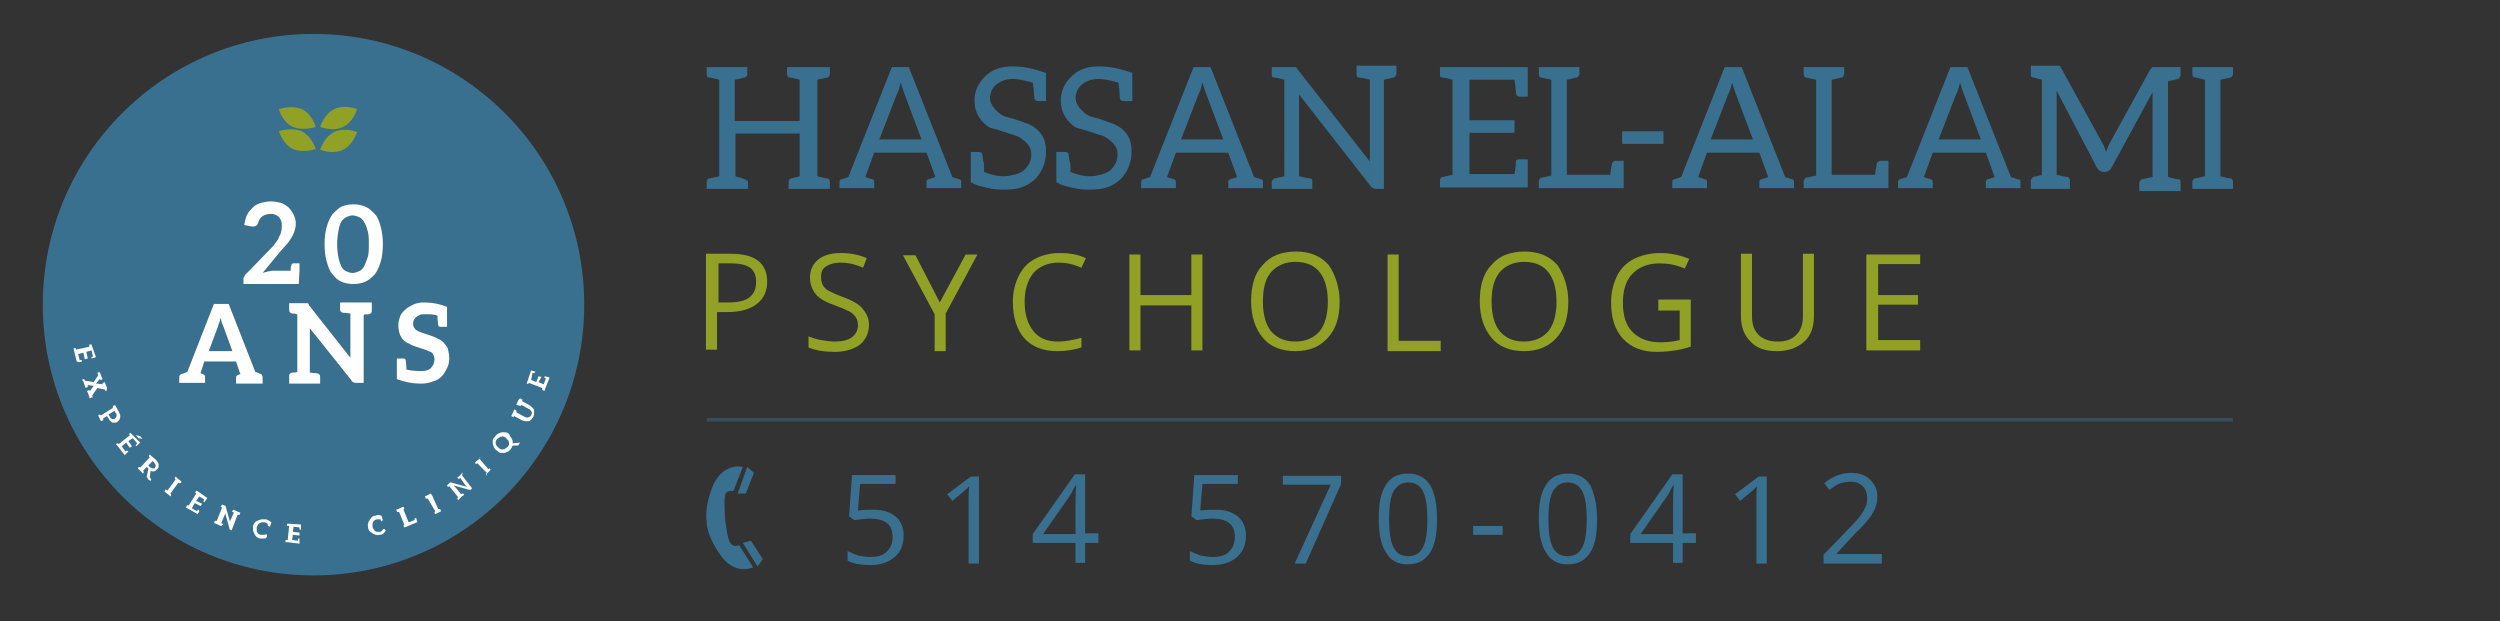<?xml version="1.0" encoding="utf-8"?>
<!-- Generator: Adobe Illustrator 24.1.0, SVG Export Plug-In . SVG Version: 6.00 Build 0)  -->
<svg version="1.1" id="Calque_1" xmlns="http://www.w3.org/2000/svg" xmlns:xlink="http://www.w3.org/1999/xlink" x="0px" y="0px"
	 viewBox="0 0 338.9 84.2" style="enable-background:new 0 0 338.9 84.2;" xml:space="preserve">
<rect x="0" y="0" width="338.9" height="84.2" fill="#333333" stroke="none"/>
<style type="text/css">
	.st0{fill:#3A708F;}
	.st1{fill:#91A125;}
	.st2{opacity:0.43;fill:none;stroke:#3A708F;stroke-width:0.5;stroke-miterlimit:10;enable-background:new    ;}
	.st3{fill:#FFFFFF;}
</style>
<g>
	<path class="st0" d="M110.8,10.8v13.1c0.8,0.2,1.2,0.3,1.4,0.3s0.3,0.2,0.3,0.5v0.9h-5.6v-0.9c0-0.3,0.2-0.5,0.3-0.5l1.2-0.3v-5.8
		h-8.7v5.8c1.1,0.3,1.7,0.5,1.7,0.8v0.9h-5.6v-0.9c0-0.3,0.2-0.5,0.3-0.5l1.4-0.3V10.8c-0.8-0.2-1.2-0.3-1.4-0.3
		c-0.2,0-0.3-0.2-0.3-0.5V9.1h5.5V10c0,0.3,0,0.3-0.3,0.5c-0.2,0-0.6,0.2-1.4,0.3v5.6h8.8v-5.6c-0.8-0.2-1.2-0.3-1.4-0.3
		s-0.3-0.2-0.3-0.5V9.1h5.8V10c0,0.3-0.2,0.5-0.3,0.5L110.8,10.8z"/>
	<path class="st0" d="M130.3,24.6v0.9h-4.7v-0.9c0-0.2,0.2-0.3,0.3-0.3l0.9-0.3l-1.2-3.3h-7.1l-1.2,3.3l0.9,0.3
		c0.2,0,0.3,0.2,0.3,0.3v0.9h-4.7v-0.9c0-0.2,0.2-0.3,0.3-0.3L115,24l5.9-14.9h2.3l5.9,14.9l0.9,0.3
		C130.2,24.3,130.3,24.4,130.3,24.6z M125,19.1l-2.4-6.4c-0.2-0.5-0.3-0.9-0.5-1.5c-0.2,0.8-0.3,1.2-0.5,1.5l-2.4,6.2h5.8V19.1z"/>
	<path class="st0" d="M139.4,16.8c1.7,0.8,2.4,2,2.4,3.7c0,1.5-0.5,2.7-1.4,3.7c-1.1,1.1-2.4,1.5-4.1,1.5c-0.8,0-1.5,0-2.3-0.2
		s-1.4-0.3-1.8-0.5l-0.6-0.3v-4.1h1.1c0.3,0,0.5,0.2,0.5,0.5c0,0.2,0,0.5,0.2,1.1c0,0.6,0,1.1,0,1.1c1.2,0.5,2.1,0.6,2.7,0.6
		c0.6,0,1.2-0.2,1.7-0.3c0.5-0.2,0.8-0.3,1.1-0.6c0.6-0.6,0.9-1.2,0.9-2.1s-0.5-1.5-1.2-2c-0.3-0.3-0.8-0.5-1.2-0.6
		c-1.5-0.5-2.4-0.8-2.9-0.9s-0.9-0.5-1.2-0.8c-0.8-0.8-1.2-1.8-1.2-3s0.5-2.3,1.4-3.2s2.1-1.4,3.7-1.4c1.5,0,3,0.3,4.6,0.9v3.8h-1.1
		c-0.3,0-0.5-0.2-0.5-0.5c0,0,0-0.8-0.2-2c-1.1-0.3-2-0.5-2.7-0.5c-0.9,0-1.7,0.3-2.3,0.8c-0.5,0.5-0.8,1.1-0.8,1.8s0.5,1.4,1.2,2
		c0.3,0.3,0.8,0.5,1.2,0.6C137.9,16.2,139,16.7,139.4,16.8L139.4,16.8z"/>
	<path class="st0" d="M151,16.8c1.7,0.8,2.4,2,2.4,3.7c0,1.5-0.5,2.7-1.4,3.7c-1.1,1.1-2.4,1.5-4.1,1.5c-0.8,0-1.5,0-2.3-0.2
		s-1.4-0.3-1.8-0.5l-0.6-0.3v-4.1h1.2c0.3,0,0.5,0.2,0.5,0.5c0,0.2,0,0.5,0.2,1.1c0,0.6,0,1.1,0,1.1c1.2,0.5,2.1,0.6,2.7,0.6
		c0.8,0,1.2-0.2,1.7-0.3c0.5-0.2,0.8-0.3,1.1-0.6c0.6-0.6,0.9-1.2,0.9-2.1s-0.5-1.5-1.2-2c-0.3-0.3-0.8-0.5-1.2-0.6
		c-1.5-0.5-2.4-0.8-2.9-0.9s-0.9-0.5-1.2-0.8c-0.8-0.8-1.2-1.8-1.2-3s0.5-2.3,1.4-3.2s2.1-1.4,3.7-1.4c1.5,0,3,0.3,4.6,0.9v3.8h-1.2
		c-0.3,0-0.5-0.2-0.5-0.5c0,0,0-0.8-0.2-2c-1.1-0.3-2-0.5-2.7-0.5c-0.9,0-1.7,0.3-2.3,0.8c-0.5,0.5-0.8,1.1-0.8,1.8s0.5,1.4,1.2,2
		c0.3,0.3,0.8,0.5,1.2,0.6C149.6,16.2,150.5,16.7,151,16.8L151,16.8z"/>
	<path class="st0" d="M171.2,24.6v0.9h-4.7v-0.9c0-0.2,0.2-0.3,0.3-0.3l0.9-0.3l-1.2-3.3h-7.1l-1.2,3.3l0.9,0.3
		c0.2,0,0.3,0.2,0.3,0.3v0.9h-4.7v-0.9c0-0.2,0.2-0.3,0.3-0.3l0.9-0.3l5.9-14.9h2.3L170,24l0.9,0.3
		C171.1,24.3,171.2,24.4,171.2,24.6z M165.9,19.1l-2.4-6.4c-0.2-0.5-0.3-0.9-0.5-1.5c-0.2,0.8-0.3,1.2-0.5,1.5l-2.4,6.2h5.8
		L165.9,19.1L165.9,19.1z"/>
	<path class="st0" d="M185.7,21.9c0-0.3,0-0.8,0-1.2v-9.9c-0.9-0.2-1.4-0.3-1.5-0.3c-0.3,0-0.3-0.2-0.3-0.5V8.9h1.7h2h1.7V10
		c0,0.3-0.2,0.3-0.3,0.5l-1.4,0.3v14.8h-1.1c-0.3,0-0.6-0.2-0.8-0.5l-9.6-12.3c0,0.5,0,0.8,0,1.1v10c0.9,0.2,1.4,0.3,1.5,0.3
		c0.3,0,0.3,0.2,0.3,0.5v0.9h-5.5v-0.9c0-0.3,0.2-0.3,0.3-0.5l1.4-0.3V10.8c-0.8-0.2-1.2-0.3-1.4-0.3c-0.3,0-0.3-0.2-0.3-0.5V9.1
		h2.7c0.2,0,0.3,0,0.5,0s0.2,0.2,0.3,0.3L185.7,21.9L185.7,21.9z"/>
	<path class="st0" d="M207.1,9.1v4H206c-0.3,0-0.5-0.2-0.5-0.5c0,0,0-0.6-0.2-1.8h-6.1v5.5h6.1V18h-6.1v5.6h6.1
		c0.2-1.1,0.2-1.5,0.2-1.7c0-0.3,0.3-0.3,0.5-0.3h1.1v3.8h-11.9v-0.9c0-0.3,0.2-0.5,0.3-0.5l1.4-0.3V10.8c-0.8-0.2-1.2-0.3-1.4-0.3
		c-0.3,0-0.3-0.2-0.3-0.5V9.1H207.1z"/>
	<path class="st0" d="M220.2,25.5h-0.6h-0.2h-9.1h-1.7v-0.9c0-0.2,0.2-0.5,0.3-0.5s1.4-0.3,1.4-0.3v-13c0,0-1.1-0.2-1.4-0.3
		c-0.2,0-0.3-0.3-0.3-0.5V9.1h1.7h2.1h1.7V10c0,0.2-0.2,0.5-0.3,0.5c-0.2,0-1.2,0.3-1.4,0.3v12.9h5.9c0-0.6,0.2-1.2,0.2-1.4
		c0-0.3,0.3-0.5,0.5-0.5h1.1v3.7C220.1,25.5,220.2,25.5,220.2,25.5z"/>
	<path class="st0" d="M225.5,17.8v1.7h-5.6v-1.7H225.5z"/>
	<path class="st0" d="M243.2,24.6v0.9h-4.7v-0.9c0-0.2,0.2-0.3,0.3-0.3l0.9-0.3l-1.2-3.3h-7.1l-1.2,3.3l0.9,0.3
		c0.2,0,0.3,0.2,0.3,0.3v0.9h-4.7v-0.9c0-0.2,0.2-0.3,0.3-0.3l0.9-0.3l5.9-14.9h2.3L242,24l0.9,0.3C243,24.3,243.2,24.4,243.2,24.6z
		 M237.7,19.1l-2.4-6.4c-0.2-0.5-0.3-0.9-0.5-1.5c-0.2,0.8-0.3,1.2-0.5,1.5l-2.4,6.2h5.8L237.7,19.1L237.7,19.1z"/>
	<path class="st0" d="M256,25.5h-0.5h-0.2h-9.1h-1.7v-0.9c0-0.2,0.2-0.5,0.3-0.5s1.4-0.3,1.4-0.3v-13c0,0-1.1-0.2-1.4-0.3
		c-0.2,0-0.3-0.3-0.3-0.5V9.1h1.7h2.1h1.7V10c0,0.2-0.2,0.5-0.3,0.5s-1.2,0.3-1.4,0.3v12.9h5.9c0-0.6,0.2-1.2,0.2-1.4
		c0-0.3,0.3-0.5,0.5-0.5h1.1V25.5z"/>
	<path class="st0" d="M273.9,24.6v0.9h-4.7v-0.9c0-0.2,0.2-0.3,0.3-0.3l0.9-0.3l-1.2-3.3H262l-1.2,3.3l0.9,0.3
		c0.2,0,0.3,0.2,0.3,0.3v0.9h-4.7v-0.9c0-0.2,0.2-0.3,0.3-0.3l0.9-0.3l5.9-14.9h2.3l5.9,14.9l0.9,0.3
		C273.8,24.3,273.9,24.4,273.9,24.6z M268.6,19.1l-2.4-6.4c-0.2-0.5-0.3-0.9-0.5-1.5c-0.2,0.8-0.3,1.2-0.5,1.5l-2.4,6.2h5.8V19.1z"
		/>
	<path class="st0" d="M278.8,12.3c0,0.5,0,0.8,0,1.1v10.3c0.8,0.2,1.4,0.3,1.5,0.3s0.3,0.2,0.3,0.5v1.1h-5.3v-1.1
		c0-0.3,0.2-0.3,0.3-0.5l1.2-0.3V10.8c-0.8-0.2-1.2-0.3-1.2-0.3c-0.3,0-0.3-0.2-0.3-0.5V8.9h3.3c0.2,0,0.3,0,0.5,0s0.2,0.2,0.3,0.3
		l5.6,10.2c0.2,0.3,0.3,0.6,0.5,1.2c0.2-0.5,0.3-0.9,0.5-1.2l5.5-10c0.2-0.2,0.3-0.3,0.3-0.3c0.2,0,0.3,0,0.5,0h3.3v1.1
		c0,0.3-0.2,0.3-0.3,0.5l-1.4,0.3v13c0.8,0.2,1.2,0.3,1.4,0.3c0.3,0,0.3,0.2,0.3,0.5v1.1H290v-1.1c0-0.3,0.2-0.3,0.3-0.5
		c0.3,0,0.8-0.2,1.5-0.3V13.6c0-0.3,0-0.8,0-1.1l-5.6,10.3c-0.2,0.3-0.5,0.5-0.8,0.5h-0.3c-0.3,0-0.6-0.2-0.8-0.5L278.8,12.3
		L278.8,12.3z"/>
	<path class="st0" d="M301,10.8v13.1c0.8,0.2,1.2,0.3,1.4,0.3c0.2,0,0.3,0.2,0.3,0.5v0.9h-5.5v-0.9c0-0.3,0.2-0.5,0.3-0.5l1.4-0.3
		V10.8c-0.8-0.2-1.2-0.3-1.4-0.3c-0.2,0-0.3-0.2-0.3-0.5V9.1h5.5V10c0,0.3-0.2,0.5-0.3,0.5L301,10.8z"/>
</g>
<g>
	<path class="st1" d="M104,38.2c0,1.3-0.5,2.3-1.4,3s-2.2,1.1-3.9,1.1h-1.5v5.1h-1.5v-13h3.4C102.4,34.4,104,35.7,104,38.2z
		 M97.3,41h1.4c1.3,0,2.3-0.2,2.9-0.7s0.9-1.1,0.9-2.1c0-0.9-0.3-1.5-0.8-1.9c-0.6-0.4-1.4-0.6-2.6-0.6h-1.7V41H97.3z"/>
	<path class="st1" d="M117.8,44c0,1.1-0.4,2-1.2,2.7c-0.8,0.6-2,1-3.4,1c-1.5,0-2.7-0.2-3.6-0.6v-1.5c0.5,0.2,1.1,0.4,1.7,0.5
		s1.3,0.2,1.9,0.2c1,0,1.8-0.2,2.3-0.6c0.5-0.4,0.8-0.9,0.8-1.6c0-0.5-0.1-0.8-0.3-1.1c-0.2-0.3-0.5-0.6-0.9-0.8s-1.1-0.5-1.9-0.8
		c-1.2-0.4-2.1-0.9-2.6-1.5s-0.8-1.4-0.8-2.3c0-1,0.4-1.8,1.1-2.4s1.8-0.9,3-0.9c1.3,0,2.5,0.2,3.6,0.7l-0.5,1.3
		c-1.1-0.5-2.1-0.7-3.1-0.7c-0.8,0-1.4,0.2-1.9,0.5s-0.7,0.8-0.7,1.4c0,0.5,0.1,0.8,0.2,1.1c0.2,0.3,0.4,0.6,0.8,0.8s1,0.5,1.8,0.8
		c1.4,0.5,2.3,1,2.8,1.6S117.8,43.1,117.8,44z"/>
	<path class="st1" d="M127.4,41l3.5-6.5h1.6l-4.3,8v5.1h-1.5v-5l-4.3-8h1.7L127.4,41z"/>
	<path class="st1" d="M143.5,35.6c-1.4,0-2.6,0.5-3.4,1.4c-0.8,1-1.2,2.3-1.2,3.9c0,1.7,0.4,3,1.2,4s1.9,1.4,3.4,1.4
		c0.9,0,1.9-0.2,3.1-0.5v1.3c-0.9,0.3-2,0.5-3.3,0.5c-1.9,0-3.4-0.6-4.4-1.7s-1.6-2.8-1.6-5c0-1.3,0.3-2.5,0.8-3.5s1.2-1.8,2.2-2.3
		c0.9-0.5,2.1-0.8,3.3-0.8c1.4,0,2.6,0.2,3.6,0.7l-0.6,1.3C145.5,35.8,144.5,35.6,143.5,35.6z"/>
	<path class="st1" d="M163,47.5h-1.5v-6.1h-6.9v6.1h-1.5v-13h1.5V40h6.9v-5.5h1.5V47.5z"/>
	<path class="st1" d="M181.6,40.9c0,2.1-0.5,3.7-1.6,4.9s-2.5,1.8-4.4,1.8s-3.4-0.6-4.4-1.8s-1.6-2.8-1.6-5c0-2.1,0.5-3.8,1.6-4.9
		c1-1.2,2.5-1.8,4.5-1.8c1.9,0,3.3,0.6,4.4,1.8C181,37.2,181.6,38.9,181.6,40.9z M171.2,40.9c0,1.8,0.4,3.1,1.1,4
		c0.8,0.9,1.8,1.4,3.3,1.4c1.4,0,2.5-0.5,3.3-1.4c0.7-0.9,1.1-2.2,1.1-4s-0.4-3.1-1.1-4c-0.7-0.9-1.8-1.4-3.3-1.4
		c-1.4,0-2.5,0.5-3.3,1.4S171.2,39.2,171.2,40.9z"/>
	<path class="st1" d="M188.1,47.5v-13h1.5v11.7h5.7v1.4h-7.2V47.5z"/>
	<path class="st1" d="M212.6,40.9c0,2.1-0.5,3.7-1.6,4.9s-2.5,1.8-4.4,1.8s-3.4-0.6-4.4-1.8s-1.6-2.8-1.6-5c0-2.1,0.5-3.8,1.6-4.9
		c1-1.2,2.5-1.8,4.5-1.8c1.9,0,3.3,0.6,4.4,1.8C212,37.2,212.6,38.9,212.6,40.9z M202.2,40.9c0,1.8,0.4,3.1,1.1,4
		c0.8,0.9,1.8,1.4,3.3,1.4c1.4,0,2.5-0.5,3.3-1.4c0.7-0.9,1.1-2.2,1.1-4s-0.4-3.1-1.1-4c-0.7-0.9-1.8-1.4-3.3-1.4
		c-1.4,0-2.5,0.5-3.3,1.4C202.5,37.9,202.2,39.2,202.2,40.9z"/>
	<path class="st1" d="M224.8,40.6h4.4V47c-0.7,0.2-1.4,0.4-2.1,0.5c-0.7,0.1-1.5,0.2-2.5,0.2c-2,0-3.5-0.6-4.6-1.8s-1.6-2.8-1.6-4.9
		c0-1.4,0.3-2.5,0.8-3.6c0.5-1,1.3-1.8,2.3-2.3s2.2-0.8,3.6-0.8c1.4,0,2.7,0.3,3.9,0.8l-0.6,1.3c-1.2-0.5-2.3-0.7-3.4-0.7
		c-1.6,0-2.8,0.5-3.7,1.4S220,39.4,220,41c0,1.8,0.4,3.1,1.3,4c0.9,0.9,2.1,1.4,3.8,1.4c0.9,0,1.8-0.1,2.6-0.3v-4h-2.9V40.6z"/>
	<path class="st1" d="M245.9,34.4v8.4c0,1.5-0.4,2.7-1.3,3.5s-2.1,1.3-3.7,1.3s-2.8-0.4-3.6-1.3c-0.9-0.9-1.3-2-1.3-3.5v-8.4h1.5
		v8.5c0,1.1,0.3,1.9,0.9,2.5c0.6,0.6,1.5,0.9,2.6,0.9s1.9-0.3,2.5-0.9c0.6-0.6,0.9-1.4,0.9-2.5v-8.5H245.9z"/>
	<path class="st1" d="M260.3,47.5H253v-13h7.3v1.3h-5.7V40h5.4v1.3h-5.4v4.8h5.7L260.3,47.5L260.3,47.5z"/>
</g>
<g>
	<g>
		<polygon class="st0" points="102.7,76.8 103.4,75.8 101.8,73.3 100.7,73.6 		"/>
		<path class="st0" d="M100.7,63.3l-1.3,3.3c0,0-0.8-0.3-1.1,0.5c-0.2,0.7,0,3.3,0,3.3l0,0c0.1,0.6,0.3,2.7,0.7,3.2
			c0.5,0.7,1.2,0.3,1.2,0.3l1.9,3c0,0-2.4,1.2-4.4-1.6c-1.8-2.5-1.9-4.2-1.9-4.5s-0.4-1.9,0.9-5.1C98.2,62.6,100.7,63.3,100.7,63.3z
			"/>
		<polygon class="st0" points="101.3,63.3 102.2,64.1 101.1,66.9 100,66.9 		"/>
	</g>
	<g>
		<path class="st0" d="M118.4,69.1c1.3,0,2.2,0.3,3,0.9c0.7,0.6,1.1,1.5,1.1,2.6c0,1.2-0.4,2.2-1.2,2.9c-0.8,0.7-1.9,1.1-3.3,1.1
			c-1.3,0-2.4-0.2-3.1-0.6v-1.3c0.4,0.2,0.9,0.4,1.4,0.6c0.6,0.1,1.1,0.2,1.7,0.2c1,0,1.7-0.2,2.2-0.7s0.8-1.1,0.8-2
			c0-1.7-1-2.5-3.1-2.5c-0.5,0-1.2,0.1-2.1,0.2l-0.7-0.5l0.4-5.6h5.9v1.2h-4.8l-0.3,3.6C117.1,69.1,117.7,69.1,118.4,69.1z"/>
		<path class="st0" d="M132.6,76.4h-1.3v-8.5c0-0.7,0-1.4,0.1-2c-0.1,0.1-0.2,0.2-0.4,0.4c-0.1,0.1-0.8,0.7-1.9,1.6l-0.7-0.9
			l3.2-2.4h1.1v11.8H132.6z"/>
		<path class="st0" d="M148.9,73.6h-1.8v2.7h-1.3v-2.7H140v-1.2l5.7-8.1h1.4v8h1.8V73.6z M145.8,72.4v-4c0-0.8,0-1.7,0.1-2.6h-0.1
			c-0.3,0.5-0.5,1-0.7,1.3l-3.7,5.3C141.4,72.4,145.8,72.4,145.8,72.4z"/>
		<path class="st0" d="M164.8,69.1c1.3,0,2.2,0.3,3,0.9c0.7,0.6,1.1,1.5,1.1,2.6c0,1.2-0.4,2.2-1.2,2.9c-0.8,0.7-1.9,1.1-3.3,1.1
			c-1.3,0-2.4-0.2-3.1-0.6v-1.3c0.4,0.2,0.9,0.4,1.4,0.6c0.6,0.1,1.1,0.2,1.7,0.2c1,0,1.7-0.2,2.2-0.7s0.8-1.1,0.8-2
			c0-1.7-1-2.5-3.1-2.5c-0.5,0-1.2,0.1-2.1,0.2l-0.7-0.5l0.4-5.6h5.9v1.2H163l-0.3,3.6C163.6,69.1,164.2,69.1,164.8,69.1z"/>
		<path class="st0" d="M175.5,76.4l4.9-10.7h-6.5v-1.2h7.9v1.1L177,76.4H175.5z"/>
		<path class="st0" d="M194.8,70.4c0,2.1-0.3,3.6-1,4.6s-1.6,1.5-3,1.5c-1.3,0-2.3-0.5-2.9-1.6c-0.7-1-1-2.6-1-4.6
			c0-2.1,0.3-3.6,1-4.6c0.6-1,1.6-1.5,3-1.5c1.3,0,2.3,0.5,3,1.6C194.5,66.9,194.8,68.4,194.8,70.4z M188.3,70.4
			c0,1.7,0.2,3,0.6,3.8c0.4,0.8,1.1,1.2,2,1.2s1.6-0.4,2-1.2c0.4-0.8,0.6-2.1,0.6-3.8c0-1.7-0.2-3-0.6-3.8c-0.4-0.8-1.1-1.2-2-1.2
			s-1.5,0.4-2,1.2C188.5,67.4,188.3,68.6,188.3,70.4z"/>
		<path class="st0" d="M199.7,72.5v-1.2h4v1.2H199.7z"/>
		<path class="st0" d="M216.5,70.4c0,2.1-0.3,3.6-1,4.6s-1.6,1.5-3,1.5c-1.3,0-2.3-0.5-2.9-1.6c-0.7-1-1-2.6-1-4.6
			c0-2.1,0.3-3.6,1-4.6c0.6-1,1.6-1.5,3-1.5c1.3,0,2.3,0.5,3,1.6C216.1,66.9,216.5,68.4,216.5,70.4z M209.9,70.4
			c0,1.7,0.2,3,0.6,3.8c0.4,0.8,1.1,1.2,2,1.2s1.6-0.4,2-1.2c0.4-0.8,0.6-2.1,0.6-3.8c0-1.7-0.2-3-0.6-3.8c-0.4-0.8-1.1-1.2-2-1.2
			s-1.5,0.4-2,1.2C210.1,67.4,209.9,68.6,209.9,70.4z"/>
		<path class="st0" d="M229.9,73.6h-1.8v2.7h-1.3v-2.7H221v-1.2l5.7-8.1h1.4v8h1.8V73.6z M226.8,72.4v-4c0-0.8,0-1.7,0.1-2.6h-0.1
			c-0.3,0.5-0.5,1-0.7,1.3l-3.7,5.3C222.4,72.4,226.8,72.4,226.8,72.4z"/>
		<path class="st0" d="M239.4,76.4h-1.3v-8.5c0-0.7,0-1.4,0.1-2c-0.1,0.1-0.2,0.2-0.4,0.4c-0.1,0.1-0.8,0.7-1.9,1.6l-0.7-0.9
			l3.2-2.4h1.1v11.8H239.4z"/>
		<path class="st0" d="M255.1,76.4h-7.9v-1.2l3.1-3.2c1-1,1.6-1.7,1.9-2.1c0.3-0.4,0.5-0.8,0.7-1.2c0.2-0.4,0.2-0.8,0.2-1.3
			c0-0.6-0.2-1.1-0.6-1.5s-0.9-0.6-1.6-0.6c-0.5,0-1,0.1-1.4,0.2s-0.9,0.5-1.5,0.9l-0.7-0.9c1.1-0.9,2.3-1.4,3.6-1.4
			c1.1,0,2,0.3,2.6,0.9s1,1.3,1,2.3c0,0.8-0.2,1.5-0.6,2.2c-0.4,0.7-1.2,1.7-2.4,2.8L249,75v0.1h6.1V76.4z"/>
	</g>
</g>
<line class="st2" x1="95.8" y1="56.9" x2="302.7" y2="56.9"/>
<g>
	<circle class="st0" cx="42.5" cy="41.3" r="36.7"/>
	<g>
		<path class="st3" d="M40.5,38.5h-0.2h-0.4H33v-0.6c0-0.1,0-0.3,0.1-0.4c0.1-0.1,0.1-0.3,0.3-0.4l3.2-3.3c0.3-0.3,0.5-0.5,0.7-0.8
			s0.4-0.5,0.5-0.8s0.3-0.5,0.3-0.8c0.1-0.3,0.1-0.5,0.1-0.8s0-0.5-0.1-0.7s-0.2-0.4-0.3-0.5s-0.3-0.2-0.5-0.3
			C37.1,29,36.9,29,36.7,29c-0.4,0-0.8,0.1-1.1,0.3c-0.3,0.2-0.5,0.5-0.6,0.9c-0.1,0.2-0.1,0.3-0.3,0.4c-0.1,0.1-0.3,0.1-0.4,0.1
			c-0.1,0-0.1,0-0.2,0l-1-0.2c0.1-0.5,0.2-1,0.4-1.4s0.5-0.7,0.8-1s0.7-0.5,1.1-0.6c0.4-0.1,0.9-0.2,1.3-0.2c0.5,0,0.9,0.1,1.4,0.2
			c0.4,0.1,0.7,0.4,1,0.6c0.3,0.3,0.5,0.6,0.7,1s0.3,0.8,0.3,1.2c0,0.4-0.1,0.8-0.2,1.1c-0.1,0.3-0.3,0.7-0.5,1S39,33,38.7,33.3
			c-0.3,0.3-0.5,0.6-0.8,0.9L35.6,37c0.2-0.1,0.5-0.1,0.7-0.2c0.2,0,0.4-0.1,0.7-0.1h2.4c0-0.4,0-0.6,0.1-0.7c0-0.2,0.1-0.3,0.3-0.3
			h0.8v1L40.5,38.5L40.5,38.5z"/>
		<path class="st3" d="M51.6,35.5c-0.2,0.7-0.5,1.3-0.8,1.7c-0.4,0.4-0.8,0.8-1.3,1s-1,0.3-1.6,0.3s-1.1-0.1-1.6-0.3s-0.9-0.6-1.2-1
			c-0.4-0.4-0.6-1-0.8-1.7C44.1,34.9,44,34,44,33.1s0.1-1.7,0.3-2.4c0.2-0.7,0.5-1.3,0.8-1.7c0.4-0.4,0.8-0.8,1.2-1
			c0.5-0.2,1-0.3,1.6-0.3s1.1,0.1,1.6,0.3c0.5,0.2,0.9,0.6,1.3,1c0.4,0.4,0.6,1,0.8,1.7s0.3,1.5,0.3,2.4S51.8,34.9,51.6,35.5z
			 M49.8,31.2c-0.1-0.5-0.3-0.9-0.5-1.2c-0.2-0.3-0.4-0.5-0.7-0.6s-0.5-0.2-0.8-0.2s-0.5,0.1-0.8,0.2c-0.2,0.1-0.5,0.3-0.7,0.6
			c-0.2,0.3-0.3,0.7-0.4,1.2s-0.2,1.2-0.2,1.9s0.1,1.4,0.2,1.9s0.3,0.9,0.4,1.2c0.2,0.3,0.4,0.5,0.7,0.6c0.2,0.1,0.5,0.2,0.8,0.2
			s0.5-0.1,0.8-0.2c0.3-0.1,0.5-0.3,0.7-0.6s0.3-0.7,0.5-1.2s0.2-1.2,0.2-1.9S50,31.7,49.8,31.2z"/>
		<path class="st3" d="M35.6,51.2V52h-0.5h-1.2h-0.3h-0.1H32v-0.8c0-0.2,0.1-0.3,0.3-0.4c0,0,0.1,0,0.3-0.1l-0.1-0.2L32,49h-4.3
			l-0.5,1.5v0.1c0.2,0.1,0.3,0.1,0.3,0.1c0.2,0.1,0.3,0.2,0.3,0.4v0.8h-1.5h-0.1H26h-1.2h-0.5v-0.8c0-0.2,0.1-0.3,0.3-0.4
			c0.1,0,0.4-0.1,0.8-0.3l3.6-9.2h2l3.6,9.2c0.5,0.2,0.7,0.3,0.8,0.3C35.5,50.8,35.6,51,35.6,51.2z M28.3,47.6h3.2l-1.2-3.3
			c-0.1-0.2-0.1-0.3-0.2-0.5s-0.1-0.5-0.2-0.7c-0.1,0.3-0.1,0.5-0.2,0.7s-0.1,0.4-0.2,0.6L28.3,47.6z"/>
		<path class="st3" d="M50.4,41.2v0.9c0,0.3-0.1,0.4-0.4,0.5c0,0,0,0-0.1,0s-0.1,0-0.2,0c-0.1,0-0.3,0-0.4,0.1v9.2h-1
			c-0.2,0-0.3,0-0.4-0.1c-0.1,0-0.2-0.1-0.3-0.3l-5.6-7c0,0.2,0,0.3,0,0.5c0,0.1,0,0.3,0,0.4v5.1c0.6,0.1,0.9,0.1,1,0.1
			c0.3,0.1,0.4,0.2,0.4,0.5V52H42h-1.7h-1.1v-1c0-0.3,0.1-0.4,0.4-0.5c0,0,0,0,0.1,0c0,0,0.1,0,0.2,0c0.1,0,0.3,0,0.4-0.1v-7.8
			c-0.2,0-0.3-0.1-0.4-0.1c-0.1,0-0.2,0-0.2,0h-0.1c-0.3-0.1-0.4-0.2-0.4-0.5v-0.9h1.1h1c0.1,0,0.2,0,0.2,0s0.1,0,0.2,0
			c0,0,0.1,0,0.1,0.1c0,0,0.1,0.1,0.1,0.2l5.6,7.1c0-0.2,0-0.3,0-0.5s0-0.3,0-0.5v-5c-0.6-0.1-0.9-0.1-1-0.1
			c-0.3-0.1-0.4-0.2-0.4-0.5V41h1.3h1.8h1.2V41.2z"/>
		<path class="st3" d="M60.9,48.6c0,0.5-0.1,0.9-0.3,1.3s-0.4,0.8-0.7,1.1s-0.7,0.6-1.2,0.7c-0.5,0.2-1,0.3-1.6,0.3h-0.2
			c-0.9,0-2-0.2-3.1-0.6v-0.3v-2.5h0.1h0.2h0.6c0.2,0,0.3,0.1,0.3,0.3c0,0.1,0.1,0.5,0.1,1.2c0.4,0.1,1.1,0.2,2,0.2
			c0.6,0,1-0.1,1.3-0.4c0.3-0.3,0.5-0.7,0.5-1.2c0-0.3-0.1-0.5-0.2-0.7c-0.1-0.2-0.3-0.3-0.6-0.4c-0.2-0.1-0.5-0.2-0.8-0.3
			s-0.6-0.2-0.9-0.3c-0.3-0.1-0.6-0.2-0.9-0.4c-0.3-0.1-0.6-0.3-0.8-0.5s-0.4-0.5-0.5-0.8S54,44.6,54,44.1c0-0.4,0.1-0.8,0.2-1.1
			c0.1-0.4,0.4-0.7,0.7-1s0.7-0.5,1.1-0.7c0.4-0.2,0.9-0.3,1.5-0.3c1.1,0,2.1,0.2,3.1,0.6v2.7h-0.1h-0.2h-0.6
			c-0.2,0-0.3-0.1-0.3-0.3c0-0.1-0.1-0.5-0.1-1.2c-0.4-0.2-1-0.2-1.7-0.2c-0.3,0-0.5,0-0.7,0.1s-0.4,0.2-0.5,0.3s-0.3,0.3-0.3,0.4
			C56,43.6,56,43.8,56,43.9c0,0.3,0.1,0.5,0.2,0.6c0.1,0.2,0.3,0.3,0.5,0.4c0.2,0.1,0.5,0.2,0.8,0.3s0.6,0.2,0.9,0.3
			c0.3,0.1,0.6,0.2,0.9,0.4c0.3,0.1,0.6,0.3,0.8,0.5s0.4,0.5,0.6,0.8C60.8,47.7,60.9,48.1,60.9,48.6z"/>
	</g>
	<g>
		<path class="st3" d="M13,48.4l-0.2,0.1h-0.1l-0.3,0.1l0,0l0,0v-0.1v-0.1c0,0,0.1,0,0.2-0.1l-0.2-0.8l-0.7,0.2l0.2,0.9l-0.4,0.1
			l-0.2-0.9L10.6,48l0.2,0.8c0.1,0,0.2,0,0.2,0s0.1,0,0.1,0.1V49l0,0l0,0l-0.3,0.1h-0.1L10.4,49L10,47.4v-0.2h0.2
			c0.1,0,0.1,0,0.1,0.1l0,0l0,0v0.1l1.8-0.4v-0.1c0,0,0,0,0-0.1l0,0c0-0.1,0-0.1,0.1-0.1h0.2l0.1,0.3L13,48.4z"/>
		<path class="st3" d="M12.4,53.9L12.2,54l-0.1-0.1v-0.1l0,0L12,53.5L11.8,53l0.2-0.1c0.1,0,0.1,0,0.1,0l0.1,0.1l0.5-0.7l0,0l0,0
			l-0.8-0.1c0,0,0,0.1,0,0.2c0,0.1,0,0.1-0.1,0.1l-0.2,0.1L11.4,52l-0.1-0.3l0,0l-0.1-0.1l-0.1-0.1l0.2-0.1c0.1,0,0.1,0,0.1,0
			s0.1,0.1,0.1,0.2l1.2,0.2l0.6-0.9c0-0.2-0.1-0.3-0.1-0.3c0-0.1,0-0.1,0.1-0.1l0.2-0.1v0.1l0.1,0.1l0,0l0.1,0.3l0.2,0.5l-0.2,0.1
			c-0.1,0-0.1,0-0.1,0c0-0.1-0.1-0.1-0.1-0.1L13,52c0,0,0,0,0.1,0s0,0,0.1,0l0.7,0.1V52c0-0.1,0-0.1,0.1-0.1l0.2-0.1l0.2,0.5
			l0.1,0.3l0,0v0.1v0.1L14.4,53c-0.1,0-0.1,0-0.1,0s-0.1-0.1-0.1-0.2l-1-0.2l-0.7,1c0,0.2,0.1,0.2,0.1,0.3
			C12.4,53.8,12.4,53.9,12.4,53.9z"/>
		<path class="st3" d="M15.9,57.2c-0.1,0.1-0.2,0.1-0.3,0.1s-0.2,0-0.3,0s-0.2-0.1-0.3-0.2c-0.1-0.1-0.2-0.2-0.3-0.4l-0.2-0.3
			L14,56.7v0.1c0,0,0,0,0,0.1l0,0c0,0.1,0,0.1-0.1,0.1l-0.2,0.1l-0.1-0.2l-0.2-0.4l-0.1-0.2l0.2-0.1c0.1,0,0.1,0,0.1,0l0,0l0,0
			c0,0,0,0.1,0.1,0.1l1.6-1v-0.1c0,0,0,0,0-0.1l0,0c0-0.1,0-0.1,0.1-0.1l0.2-0.1l0.1,0.2l0.4,0.7c0.1,0.2,0.1,0.3,0.2,0.4
			c0,0.1,0,0.2,0,0.4c0,0.1-0.1,0.2-0.1,0.3C16.1,57,16,57.1,15.9,57.2z M15.6,56.7c0.1,0,0.1-0.1,0.1-0.1s0.1-0.1,0.1-0.2
			c0-0.1,0-0.1,0-0.2c0-0.1,0-0.1-0.1-0.2l-0.2-0.3l-0.8,0.5l0.2,0.3c0,0.1,0.1,0.1,0.1,0.2c0.1,0,0.1,0.1,0.2,0.1
			c0.1,0,0.1,0,0.2,0S15.6,56.8,15.6,56.7z"/>
		<path class="st3" d="M19,60l-0.2,0.2l-0.1,0.1l-0.2,0.2l0,0l0,0l-0.1-0.1v-0.1c0,0,0.1-0.1,0.2-0.2L18,59.4l-0.6,0.4l0.5,0.7
			l-0.3,0.2L17.1,60l-0.6,0.5l0.5,0.7c0.1-0.1,0.2-0.1,0.2-0.1h0.1l0.1,0.1l0,0l0,0l-0.2,0.2l-0.1,0.1l-0.2,0.2l-1-1.3l-0.2-0.2
			l0.2-0.1H16l0,0l0,0c0,0,0,0,0.1,0.1l1.5-1.2c0,0,0-0.1-0.1-0.1l0,0l0,0c0-0.1,0-0.1,0-0.1l0.2-0.1l0.2,0.2L19,60z M18.8,59.4
			L18.8,59.4C18.7,59.4,18.7,59.4,18.8,59.4c-0.1,0-0.1,0-0.1-0.1l0,0L18.4,59l0.5,0.1c0,0,0,0,0.1,0l0,0l0,0l0,0l0.3,0.4L18.8,59.4
			z"/>
		<path class="st3" d="M20.5,65l-0.1,0.2l0,0L20.1,65L20,64.8l-0.1-0.1v-0.1l0.2-1v-0.1c0,0,0-0.1-0.1-0.1l-0.1-0.1l-0.5,0.5
			c0,0,0,0.1,0.1,0.1l0,0l0,0c0,0.1,0,0.1,0,0.1l-0.1,0.2L19.2,64l-0.3-0.3l-0.2-0.2l0.1-0.2h0.1l0,0l0,0c0,0,0.1,0,0.1,0.1l1.3-1.4
			l-0.1-0.1l0,0l0,0c0-0.1,0-0.1,0-0.1l0.1-0.2l0.2,0.2l0.6,0.5c0.1,0.1,0.2,0.2,0.3,0.4c0.1,0.1,0.1,0.2,0.1,0.3s0,0.2,0,0.3
			s-0.1,0.2-0.2,0.3s-0.1,0.1-0.2,0.2c-0.1,0-0.1,0.1-0.2,0.1s-0.2,0-0.2,0c-0.1,0-0.2,0-0.3-0.1c0,0.1,0,0.1,0,0.2l-0.1,0.7
			l0.1,0.1c0,0,0,0,0,0.1l0,0C20.5,64.9,20.5,65,20.5,65z M20.7,63.5c0.1,0,0.1,0,0.2,0s0.1-0.1,0.1-0.1c0.1-0.1,0.1-0.2,0.1-0.3
			s-0.1-0.2-0.2-0.4l-0.2-0.2l-0.6,0.6l0.2,0.2c0.1,0.1,0.1,0.1,0.2,0.1C20.6,63.5,20.7,63.5,20.7,63.5z"/>
		<path class="st3" d="M24.3,65.5L24.3,65.5c-0.1,0-0.1-0.1-0.1-0.1l-1.1,1.5l0.1,0.1l0,0l0,0v0.1l-0.1,0.2l-0.2-0.2l-0.4-0.3
			l-0.2-0.2l0.1-0.2c0,0,0.1-0.1,0.1,0l0,0c0,0,0,0,0.1,0c0,0,0.1,0,0.1,0.1l1.1-1.5l-0.1-0.1l0,0l0,0v-0.1l0.1-0.2l0.2,0.2l0.4,0.3
			l0.2,0.2l-0.1,0.2C24.5,65.5,24.4,65.5,24.3,65.5C24.4,65.5,24.4,65.5,24.3,65.5z"/>
		<path class="st3" d="M28.1,67.5L28,67.7l-0.1,0.1l-0.2,0.3l0,0l0,0L27.6,68c0,0-0.1-0.1,0-0.1c0,0,0-0.1,0.1-0.2L27,67.3l-0.4,0.6
			l0.8,0.4l-0.2,0.3l-0.8-0.4L26,68.9l0.7,0.4c0.1-0.1,0.1-0.2,0.1-0.2h0.1l0.1,0.1l0,0l0,0l0,0.2l-0.1,0.1l-0.1,0.2l-1.4-0.8
			l-0.2-0.1l0.1-0.2c0-0.1,0.1-0.1,0.1-0.1l0,0c0,0,0,0,0.1,0h0.1l1-1.6l-0.1-0.1l0,0l0,0c0,0-0.1-0.1,0-0.1l0.1-0.2l0.2,0.1
			L28.1,67.5z"/>
		<path class="st3" d="M32.6,69.5l-0.1,0.2c0,0.1-0.1,0.1-0.1,0.1l0,0c0,0,0,0-0.1,0h-0.1l-0.8,2.1l-0.2-0.1c0,0-0.1,0-0.1-0.1
			c0,0,0,0,0-0.1l-0.6-2.1v0.1v0.1L30,70.9c0.1,0.1,0.2,0.1,0.2,0.1c0.1,0,0.1,0.1,0,0.1L30,71.3l-0.3-0.1L29.3,71L29,70.9l0.1-0.2
			c0-0.1,0.1-0.1,0.1-0.1l0,0c0,0,0,0,0.1,0h0.1l0.7-1.8c0,0-0.1,0-0.1-0.1l0,0l0,0c-0.1,0-0.1-0.1,0-0.1l0.1-0.2l0.3,0.1l0.2,0.1
			l0,0l0,0l0,0c0,0,0,0,0,0.1l0.6,2.1v-0.1v-0.1l0.5-1.1c-0.1-0.1-0.2-0.1-0.2-0.1c-0.1,0-0.1-0.1,0-0.1l0.1-0.2l0.3,0.1l0.4,0.2
			L32.6,69.5z"/>
		<path class="st3" d="M36.3,71.3c0,0,0-0.1,0-0.3c-0.2-0.1-0.3-0.2-0.5-0.2c-0.1,0-0.2,0-0.3,0s-0.2,0.1-0.3,0.1
			C35.1,71,35,71,35,71.1c-0.1,0.1-0.1,0.2-0.2,0.4c0,0.1,0,0.3,0,0.4s0,0.2,0.1,0.3c0.1,0.1,0.1,0.2,0.2,0.2
			c0.1,0.1,0.2,0.1,0.3,0.1s0.1,0,0.2,0c0.1,0,0.1,0,0.2,0h0.1c0,0,0.1,0,0.1-0.1l0,0l0,0c0,0,0,0,0.1,0l0.1,0.2
			c0,0.3-0.2,0.4-0.3,0.4c-0.2,0-0.4,0-0.6,0c-0.2,0-0.3-0.1-0.5-0.2c-0.1-0.1-0.2-0.2-0.3-0.4c-0.1-0.1-0.1-0.3-0.2-0.5
			c0-0.2,0-0.4,0-0.5c0-0.2,0.1-0.4,0.2-0.5c0.1-0.1,0.2-0.3,0.4-0.3c0.1-0.1,0.3-0.1,0.5-0.2c0.2,0,0.4,0,0.6,0
			c0.2,0,0.5,0.2,0.8,0.4l-0.2,0.6L36.3,71.3C36.3,71.4,36.3,71.3,36.3,71.3z"/>
		<path class="st3" d="M40.8,71.1v0.3v0.1v0.3l0,0l0,0h-0.1c0,0-0.1,0-0.1-0.1c0,0,0-0.1,0-0.2l-0.8-0.1l-0.1,0.7l0.9,0.1v0.4
			l-0.9-0.1l-0.1,0.7l0.8,0.1c0-0.1,0-0.2,0-0.2s0-0.1,0.1-0.1h0.1l0,0l0,0v0.3v0.1v0.3L39,73.5h-0.3v-0.2c0-0.1,0-0.1,0.1-0.1l0,0
			c0,0,0,0,0.1,0H39l0.2-1.9h-0.1c0,0,0,0-0.1,0l0,0c-0.1,0-0.1-0.1-0.1-0.1V71h0.3L40.8,71.1z"/>
		<path class="st3" d="M51.7,70.7c0,0-0.1-0.1-0.1-0.3c-0.2,0-0.4,0-0.5,0s-0.2,0.1-0.3,0.1c-0.1,0.1-0.2,0.2-0.2,0.2
			c0,0.1-0.1,0.2-0.1,0.3c0,0.1,0,0.3,0,0.4s0.1,0.3,0.2,0.4c0.1,0.1,0.1,0.2,0.2,0.2c0.1,0.1,0.2,0.1,0.3,0.1s0.2,0,0.3,0
			s0.1,0,0.2-0.1c0,0,0.1,0,0.1-0.1l0.1-0.1l0.1-0.1l0,0l0,0h0.1l0.2,0.2c-0.1,0.2-0.2,0.3-0.3,0.4s-0.3,0.2-0.5,0.2s-0.4,0.1-0.5,0
			c-0.2,0-0.3-0.1-0.5-0.2c-0.1-0.1-0.3-0.2-0.4-0.3c-0.1-0.1-0.2-0.3-0.2-0.5s-0.1-0.4,0-0.5c0-0.2,0.1-0.3,0.2-0.5
			c0.1-0.1,0.2-0.3,0.3-0.4s0.3-0.2,0.5-0.2c0.2-0.1,0.5-0.1,0.8,0l0.2,0.6L51.7,70.7C51.8,70.7,51.7,70.7,51.7,70.7z"/>
		<path class="st3" d="M56.4,70.2l0.1,0.3v0.1l0.1,0.2h-0.1l0,0l-1.4,0.6l-0.3,0.1l-0.1-0.2c0-0.1,0-0.1,0-0.1l0,0l0,0
			c0,0,0.1,0,0.1-0.1l-0.7-1.7H54c0,0,0,0-0.1,0l0,0c-0.1,0-0.1,0-0.1-0.1l-0.1-0.2L54,69l0.4-0.2l0.3-0.1l0.1,0.2
			c0,0.1,0,0.1,0,0.1l0,0l0,0c0,0-0.1,0-0.1,0.1l0.7,1.7l0.8-0.3c0-0.1,0-0.1,0-0.1v-0.1L56.4,70.2z"/>
		<path class="st3" d="M58.6,67.2C58.5,67.2,58.5,67.3,58.6,67.2C58.5,67.3,58.5,67.3,58.6,67.2l0.8,1.8h0.1c0,0,0,0,0.1,0l0,0
			c0.1,0,0.1,0,0.1,0.1l0.1,0.2l-0.2,0.1l-0.4,0.2L59,69.7l-0.1-0.2c0-0.1,0-0.1,0-0.1l0,0l0,0c0,0,0.1,0,0.1-0.1l-1-1.7h-0.1
			c0,0,0,0-0.1,0l0,0c-0.1,0-0.1,0-0.1-0.1l-0.1-0.2l0.2-0.1l0.4-0.2l0.2-0.1L58.6,67.2C58.6,67.1,58.6,67.2,58.6,67.2L58.6,67.2z"
			/>
		<path class="st3" d="M62.6,64l0.1,0.2v0.1l0,0l0,0c0,0,0,0-0.1,0.1l1.4,1.8l-0.2,0.2h-0.1h-0.1l-2.1-0.6l0.1,0.1
			c0,0,0,0.1,0.1,0.1l0.8,1c0.1-0.1,0.2-0.1,0.2-0.1c0.1,0,0.1,0,0.1,0l0.1,0.2l-0.3,0.2l-0.3,0.3l-0.2,0.2L62,67.6v-0.1l0,0l0,0
			c0,0,0,0,0.1-0.1l-1.2-1.5c0,0-0.1,0-0.1,0.1l0,0l0,0c-0.1,0-0.1,0-0.1,0l-0.1-0.2l0.2-0.2l0.2-0.2l0,0l0,0l0,0c0,0,0,0,0.1,0
			l2.2,0.6l-0.1-0.1l-0.1-0.1l-0.7-1c-0.1,0.1-0.2,0.1-0.2,0.1c-0.1,0-0.1,0-0.1,0L62,64.7l0.3-0.2l0.3-0.3L62.6,64z"/>
		<path class="st3" d="M65,62.2L65,62.2C65,62.3,64.9,62.3,65,62.2l1.2,1.4c0,0,0.1,0,0.1-0.1l0,0l0,0c0.1,0,0.1,0,0.1,0l0.1,0.2
			l-0.2,0.2L66,64.2v0.3l-0.1-0.2v-0.1l0,0l0,0c0,0,0-0.1,0.1-0.1l-1.3-1.3c0,0-0.1,0-0.1,0.1l0,0l0,0c-0.1,0-0.1,0-0.1,0l-0.1-0.2
			l0.2-0.2L65,62.2l0.1-0.2L65,62C65.1,62.1,65.1,62.1,65,62.2L65,62.2z"/>
		<path class="st3" d="M69.2,59.2c0.1,0.1,0.1,0.2,0.2,0.3c0,0.1,0.1,0.2,0.1,0.3s0,0.2,0,0.3l1-0.1l-0.2,0.3l-0.1,0.1h-0.1h-0.6
			c0,0.1-0.1,0.1-0.1,0.2s-0.1,0.1-0.1,0.2c-0.1,0.2-0.3,0.3-0.4,0.4c-0.2,0.1-0.3,0.1-0.5,0.2c-0.2,0-0.3,0-0.5,0s-0.3-0.1-0.5-0.3
			c-0.2-0.1-0.3-0.2-0.4-0.4s-0.1-0.3-0.2-0.5c0-0.2,0-0.3,0-0.5s0.1-0.3,0.3-0.5c0.1-0.2,0.3-0.3,0.4-0.4c0.2-0.1,0.3-0.1,0.5-0.2
			c0.2,0,0.3,0,0.5,0s0.3,0.1,0.5,0.2C69.1,59.1,69.2,59.2,69.2,59.2z M68.3,59.2c-0.1,0-0.2-0.1-0.3,0c-0.1,0-0.2,0-0.3,0.1
			c-0.1,0.1-0.2,0.1-0.3,0.2c-0.1,0.1-0.1,0.2-0.2,0.3c0,0.1,0,0.2,0,0.3s0.1,0.2,0.1,0.3c0.1,0.1,0.2,0.2,0.3,0.3
			c0.1,0.1,0.2,0.2,0.3,0.2c0.1,0,0.2,0.1,0.3,0c0.1,0,0.2,0,0.3-0.1c0.1-0.1,0.2-0.1,0.3-0.2c0.1-0.1,0.1-0.2,0.2-0.3
			c0-0.1,0-0.2,0-0.3s-0.1-0.2-0.1-0.3c-0.1-0.1-0.2-0.2-0.3-0.3C68.6,59.3,68.5,59.3,68.3,59.2z"/>
		<path class="st3" d="M70.5,54l0.2,0.1c0.1,0,0.1,0.1,0.1,0.1l0,0c0,0,0,0,0,0.1v0.1l1.1,0.6c0.1,0.1,0.2,0.2,0.3,0.3
			c0.1,0.1,0.2,0.2,0.2,0.4c0,0.1,0,0.3,0,0.4c0,0.1-0.1,0.3-0.1,0.4c-0.1,0.1-0.2,0.3-0.3,0.4c-0.1,0.1-0.2,0.2-0.4,0.2
			c-0.1,0-0.3,0-0.4,0S70.9,57,70.8,57l-1.1-0.6l-0.1,0.1l0,0l0,0c0,0-0.1,0.1-0.1,0l-0.2-0.1l0.1-0.2l0.2-0.4l0.1-0.3l0.2,0.1
			c0.1,0,0.1,0.1,0.1,0.1l0,0c0,0,0,0,0,0.1v0.1l1.1,0.6c0.1,0,0.2,0.1,0.3,0.1c0.1,0,0.2,0,0.2,0s0.1-0.1,0.2-0.1s0.1-0.1,0.2-0.2
			c0-0.1,0.1-0.2,0.1-0.2c0-0.1,0-0.2,0-0.2c0-0.1-0.1-0.1-0.1-0.2c-0.1-0.1-0.1-0.1-0.2-0.2l-1.1-0.6L70.6,55l0,0l0,0
			c0,0-0.1,0.1-0.1,0L70,54.9l0.1-0.3l0.2-0.4L70.5,54z"/>
		<path class="st3" d="M72,50.2l0.2,0.1h0.1l0.3,0.1l0,0l0,0l-0.1,0.1l-0.1,0.1c0,0-0.1,0-0.2-0.1l-0.2,1l0.7,0.3L73,51l0.4,0.1
			L73,51.8l0.7,0.3l0.3-0.8c-0.1-0.1-0.2-0.1-0.2-0.1s-0.1-0.1,0-0.1l0.1-0.1l0,0l0,0l0.3,0.1h0.1l0.2,0.1l-0.6,1.5L73.8,53
			l-0.2-0.1c-0.1,0-0.1-0.1-0.1-0.1l0,0c0,0,0,0,0-0.1v-0.1l-1.8-0.7c0,0,0,0.1-0.1,0.1l0,0l0,0c0,0.1-0.1,0.1-0.1,0l-0.1,0l0.1-0.3
			L72,50.2z"/>
	</g>
	<g>
		<path class="st1" d="M46.5,17.2c-1.4,0.7-3.1,0-3.1,0s0.5-1.7,1.9-2.4s3.1,0,3.1,0S47.9,16.6,46.5,17.2z"/>
		<path class="st1" d="M37.8,14.8c0,0,1.7-0.6,3.1,0s1.9,2.4,1.9,2.4s-1.7,0.6-3.1,0S37.8,14.8,37.8,14.8z"/>
		<path class="st1" d="M46.5,20.3c-1.4,0.7-3.1,0-3.1,0s0.5-1.7,1.9-2.4c1.4-0.7,3.1,0,3.1,0S47.9,19.6,46.5,20.3z"/>
		<path class="st1" d="M37.8,17.8c0,0,1.7-0.6,3.1,0c1.4,0.7,1.9,2.4,1.9,2.4s-1.7,0.6-3.1,0C38.4,19.6,37.8,17.8,37.8,17.8z"/>
	</g>
</g>
</svg>
